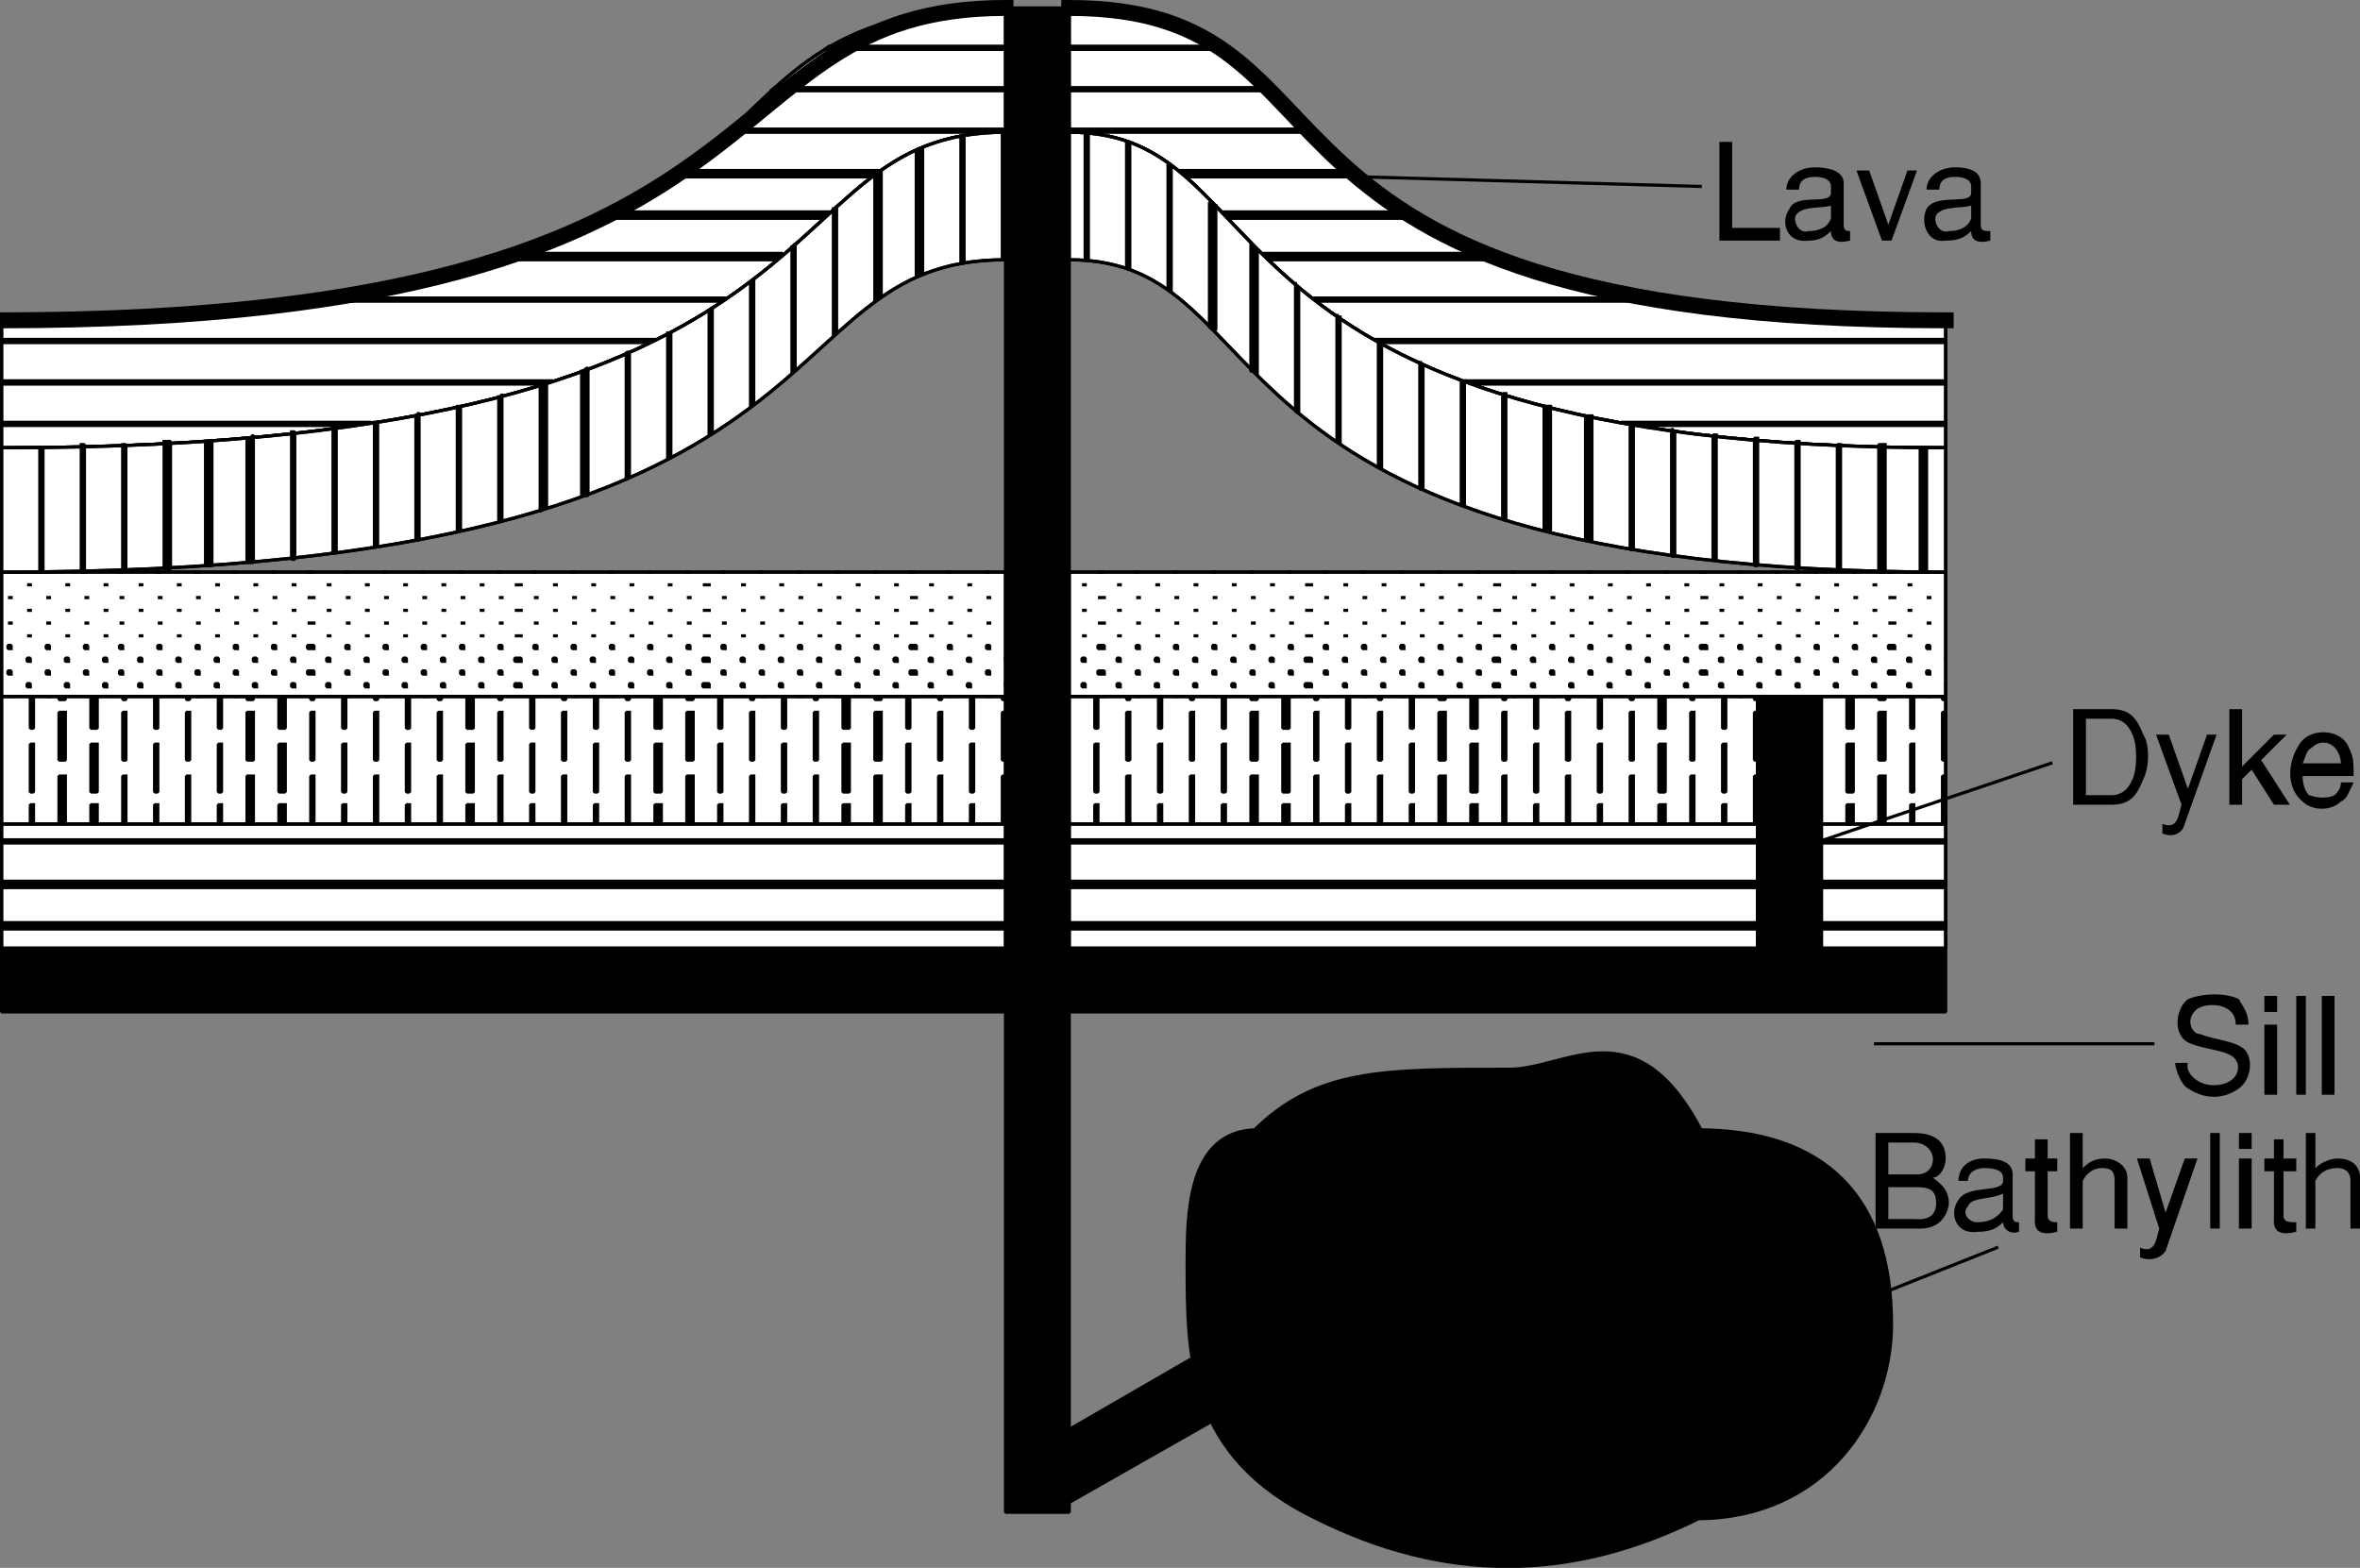 <svg width="740.5" height="491.954" version="1.2" xmlns="http://www.w3.org/2000/svg"><rect width="100%" height="100%" fill="#808080" stroke="none"/><g fill="none" stroke="#000" fill-rule="evenodd" stroke-linecap="square" stroke-linejoin="bevel" font-family="'Sans Serif'" font-size="12.5" font-weight="400"><path vector-effect="non-scaling-stroke" d="M315.5 2.5h20v472h-20V2.5m20 295h275v20h-275v-20m-20 0H.5v20h315v-20" fill="#000" stroke-linecap="butt"/><path vector-effect="non-scaling-stroke" d="M335.5 258.5h216v39h-216v-39" fill="#fff" stroke-linecap="butt"/><path vector-effect="non-scaling-stroke" d="M551.5 289.5v2h-216v-2h216m0-13v2h-216v-2h216m0-13v1h-216v-1h216" fill="#000" stroke-linecap="butt"/><path vector-effect="non-scaling-stroke" d="M335.5 258.5h216v39h-216v-39" stroke-linecap="butt"/><path vector-effect="non-scaling-stroke" d="M571.5 258.5h39v39h-39v-39" fill="#fff" stroke-linecap="butt"/><path vector-effect="non-scaling-stroke" d="M610.5 289.5v2h-39v-2h39m0-13v2h-39v-2h39m0-13v1h-39v-1h39" fill="#000" stroke-linecap="butt"/><path vector-effect="non-scaling-stroke" d="M571.5 258.5h39v39h-39v-39" stroke-linecap="butt"/><path vector-effect="non-scaling-stroke" d="M.5 258.5h315v39H.5v-39" fill="#fff" stroke-linecap="butt"/><path vector-effect="non-scaling-stroke" d="M315.5 289.5v2H.5v-2h315m0-13v2H.5v-2h315m0-13v1H.5v-1h315" fill="#000" stroke-linecap="butt"/><path vector-effect="non-scaling-stroke" d="M.5 258.5h315v39H.5v-39" stroke-linecap="butt"/><path vector-effect="non-scaling-stroke" d="M335.5 218.5h216v40h-216v-40" fill="#fff" stroke-linecap="butt"/><path vector-effect="non-scaling-stroke" d="M541.5 252.5v6h-1v-6h1m10-9v15h-1v-15h1m-10-10v15h-1v-15h1m10-10v15h-1v-15h1m-11-5h1v10h-1v-10m10 0h1v1h-1v-1m-28 34v6h-2v-6h2m9-9v15h-1v-15h1m-9-10v15h-2v-15h2m9-10v15h-1v-15h1m-11-5h2v10h-2v-10m10 0h1v1h-1v-1m-28 34v6h-1v-6h1m10-9v15h-1v-15h1m-10-10v15h-1v-15h1m10-10v15h-1v-15h1m-11-5h1v10h-1v-10m10 0h1v1h-1v-1m-29 34v6h-1v-6h1m10-9v15h-1v-15h1m-10-10v15h-1v-15h1m10-10v15h-1v-15h1m-11-5h1v10h-1v-10m10 0h1v1h-1v-1m-28 34v6h-2v-6h2m9-9v15h-1v-15h1m-9-10v15h-2v-15h2m9-10v15h-1v-15h1m-11-5h2v10h-2v-10m10 0h1v1h-1v-1m-28 34v6h-1v-6h1m10-9v15h-2v-15h2m-10-10v15h-1v-15h1m10-10v15h-2v-15h2m-11-5h1v10h-1v-10m9 0h2v1h-2v-1m-28 34v6h-1v-6h1m10-9v15h-1v-15h1m-10-10v15h-1v-15h1m10-10v15h-1v-15h1m-11-5h1v10h-1v-10m10 0h1v1h-1v-1m-28 34v6h-2v-6h2m9-9v15h-1v-15h1m-9-10v15h-2v-15h2m9-10v15h-1v-15h1m-11-5h2v10h-2v-10m10 0h1v1h-1v-1m-28 34v6h-1v-6h1m10-9v15h-2v-15h2m-10-10v15h-1v-15h1m10-10v15h-2v-15h2m-11-5h1v10h-1v-10m9 0h2v1h-2v-1m-28 34v6h-1v-6h1m10-9v15h-1v-15h1m-10-10v15h-1v-15h1m10-10v15h-1v-15h1m-11-5h1v10h-1v-10m10 0h1v1h-1v-1m-29 34v6h-1v-6h1m10-9v15h-1v-15h1m-10-10v15h-1v-15h1m10-10v15h-1v-15h1m-11-5h1v10h-1v-10m10 0h1v1h-1v-1" fill="#000" stroke-linecap="butt"/><path vector-effect="non-scaling-stroke" d="M335.5 218.5h216v40h-216v-40" stroke-linecap="butt"/><path vector-effect="non-scaling-stroke" d="M571.5 218.5h39v40h-39v-40" fill="#fff" stroke-linecap="butt"/><path vector-effect="non-scaling-stroke" d="M600.5 252.5v6h-1v-6h1m10-9v15h-1v-15h1m-10-10v15h-1v-15h1m10-10v15h-1v-15h1m-11-5h1v10h-1v-10m10 0h1v1h-1v-1m-28 34v6h-2v-6h2m10-9v15h-2v-15h2m-10-10v15h-2v-15h2m10-10v15h-2v-15h2m-12-5h2v10h-2v-10m10 0h2v1h-2v-1" fill="#000" stroke-linecap="butt"/><path vector-effect="non-scaling-stroke" d="M571.5 218.5h39v40h-39v-40" stroke-linecap="butt"/><path vector-effect="non-scaling-stroke" d="M.5 218.5h315v40H.5v-40" fill="#fff" stroke-linecap="butt"/><path vector-effect="non-scaling-stroke" d="M305.5 252.5v6h-1v-6h1m10-9v15h-1v-15h1m-10-10v15h-1v-15h1m10-10v15h-1v-15h1m-11-5h1v10h-1v-10m10 0h1v1h-1v-1m-29 34v6h-1v-6h1m10-9v15h-1v-15h1m-10-10v15h-1v-15h1m10-10v15h-1v-15h1m-11-5h1v10h-1v-10m10 0h1v1h-1v-1m-28 34v6h-2v-6h2m10-9v15h-2v-15h2m-10-10v15h-2v-15h2m10-10v15h-2v-15h2m-12-5h2v10h-2v-10m10 0h2v1h-2v-1m-28 34v6h-1v-6h1m10-9v15h-1v-15h1m-10-10v15h-1v-15h1m10-10v15h-1v-15h1m-11-5h1v10h-1v-10m10 0h1v1h-1v-1m-29 34v6h-1v-6h1m10-9v15h-1v-15h1m-10-10v15h-1v-15h1m10-10v15h-1v-15h1m-11-5h1v10h-1v-10m10 0h1v1h-1v-1m-28 34v6h-2v-6h2m10-9v15h-2v-15h2m-10-10v15h-2v-15h2m10-10v15h-2v-15h2m-12-5h2v10h-2v-10m10 0h2v1h-2v-1m-28 34v6h-1v-6h1m10-9v15h-1v-15h1m-10-10v15h-1v-15h1m10-10v15h-1v-15h1m-11-5h1v10h-1v-10m10 0h1v1h-1v-1m-29 34v6h-1v-6h1m10-9v15h-1v-15h1m-10-10v15h-1v-15h1m10-10v15h-1v-15h1m-11-5h1v10h-1v-10m10 0h1v1h-1v-1m-28 34v6h-2v-6h2m9-9v15h-1v-15h1m-9-10v15h-2v-15h2m9-10v15h-1v-15h1m-11-5h2v10h-2v-10m10 0h1v1h-1v-1m-28 34v6h-1v-6h1m10-9v15h-1v-15h1m-10-10v15h-1v-15h1m10-10v15h-1v-15h1m-11-5h1v10h-1v-10m10 0h1v1h-1v-1m-29 34v6h-1v-6h1m10-9v15h-1v-15h1m-10-10v15h-1v-15h1m10-10v15h-1v-15h1m-11-5h1v10h-1v-10m10 0h1v1h-1v-1m-28 34v6h-2v-6h2m9-9v15h-1v-15h1m-9-10v15h-2v-15h2m9-10v15h-1v-15h1m-11-5h2v10h-2v-10m10 0h1v1h-1v-1m-28 34v6h-1v-6h1m10-9v15h-2v-15h2m-10-10v15h-1v-15h1m10-10v15h-2v-15h2m-11-5h1v10h-1v-10m9 0h2v1h-2v-1m-28 34v6h-1v-6h1m10-9v15h-1v-15h1m-10-10v15h-1v-15h1m10-10v15h-1v-15h1m-11-5h1v10h-1v-10m10 0h1v1h-1v-1m-28 34v6h-2v-6h2m9-9v15h-1v-15h1m-9-10v15h-2v-15h2m9-10v15h-1v-15h1m-11-5h2v10h-2v-10m10 0h1v1h-1v-1m-28 34v6h-1v-6h1m10-9v15h-2v-15h2m-10-10v15h-1v-15h1m10-10v15h-2v-15h2m-11-5h1v10h-1v-10m9 0h2v1h-2v-1" fill="#000" stroke-linecap="butt"/><path vector-effect="non-scaling-stroke" d="M.5 218.5h315v40H.5v-40" stroke-linecap="butt"/><path vector-effect="non-scaling-stroke" d="M335.5 179.5h275v39h-275v-39" fill="#fff" stroke-linecap="butt"/><path vector-effect="non-scaling-stroke" d="M346.5 218.5h-2 2m11 0h-1 1m12 0h-1 1m12 0h-1 1m-41-3h-1v-1h1v1m6-4h-2v-1h2v1m5 4h-1v-1h1v1m6-4h-1v-1h1v1m6 4h-1v-1h1v1m6-4h-1v-1h1v1m6 4h-1v-1h1v1m6-4h-1v-1h1v1m-41-4h-1v-1h1v1m6-4h-2v-1h2v1m5 4h-1v-1h1v1m6-4h-1v-1h1v1m6 4h-1v-1h1v1m6-4h-1v-1h1v1m6 4h-1v-1h1v1m6-4h-1v-1h1v1m-41-4h-1 1m6-4h-2 2m5 4h-1 1m6-4h-1 1m6 4h-1 1m6-4h-1 1m6 4h-1 1m6-4h-1 1m-41-4h-1 1m6-4h-2 2m5 4h-1 1m6-4h-1 1m6 4h-1 1m6-4h-1 1m6 4h-1 1m6-4h-1 1m-41-4h-1 1m4-4h2-2m7 4h-1 1m5-4h1-1m7 4h-1 1m5-4h1-1m7 4h-1 1m5-4h1-1m13 39h-1 1m12 0h-1 1m11 0h-1 1m12 0h-1 1m12 0h-1 1m12 0h-1 1m12 0h-1 1m-77-3h-1v-1h1v1m6-4h-1v-1h1v1m6 4h-1v-1h1v1m6-4h-1v-1h1v1m6 4h-2v-1h2v1m5-4h-1v-1h1v1m6 4h-1v-1h1v1m6-4h-1v-1h1v1m6 4h-1v-1h1v1m6-4h-1v-1h1v1m6 4h-1v-1h1v1m6-4h-1v-1h1v1m6 4h-1v-1h1v1m6-4h-1v-1h1v1m-77-4h-1v-1h1v1m6-4h-1v-1h1v1m6 4h-1v-1h1v1m6-4h-1v-1h1v1m6 4h-2v-1h2v1m5-4h-1v-1h1v1m6 4h-1v-1h1v1m6-4h-1v-1h1v1m6 4h-1v-1h1v1m6-4h-1v-1h1v1m6 4h-1v-1h1v1m6-4h-1v-1h1v1m6 4h-1v-1h1v1m6-4h-1v-1h1v1m-77-4h-1 1m6-4h-1 1m6 4h-1 1m6-4h-1 1m6 4h-2 2m5-4h-1 1m6 4h-1 1m6-4h-1 1m6 4h-1 1m6-4h-1 1m6 4h-1 1m6-4h-1 1m6 4h-1 1m6-4h-1 1m-77-4h-1 1m6-4h-1 1m6 4h-1 1m6-4h-1 1m6 4h-2 2m5-4h-1 1m6 4h-1 1m6-4h-1 1m6 4h-1 1m6-4h-1 1m6 4h-1 1m6-4h-1 1m6 4h-1 1m6-4h-1 1m-77-4h-1 1m5-4h1-1m7 4h-1 1m5-4h1-1m7 4h-2 2m4-4h1-1m7 4h-1 1m5-4h1-1m7 4h-1 1m5-4h1-1m7 4h-1 1m5-4h1-1m7 4h-1 1m5-4h1-1m12 39h-1 1m12 0h-1 1m12 0h-1 1m12 0h-1 1m12 0h-1 1m12 0h-2 2m-65-3h-2v-1h2v1m5-4h-1v-1h1v1m6 4h-1v-1h1v1m6-4h-1v-1h1v1m6 4h-1v-1h1v1m6-4h-1v-1h1v1m6 4h-1v-1h1v1m6-4h-1v-1h1v1m6 4h-1v-1h1v1m6-4h-1v-1h1v1m6 4h-1v-1h1v1m6-4h-2v-1h2v1m-65-4h-2v-1h2v1m5-4h-1v-1h1v1m6 4h-1v-1h1v1m6-4h-1v-1h1v1m6 4h-1v-1h1v1m6-4h-1v-1h1v1m6 4h-1v-1h1v1m6-4h-1v-1h1v1m6 4h-1v-1h1v1m6-4h-1v-1h1v1m6 4h-1v-1h1v1m6-4h-2v-1h2v1m-65-4h-2 2m5-4h-1 1m6 4h-1 1m6-4h-1 1m6 4h-1 1m6-4h-1 1m6 4h-1 1m6-4h-1 1m6 4h-1 1m6-4h-1 1m6 4h-1 1m6-4h-2 2m-65-4h-2 2m5-4h-1 1m6 4h-1 1m6-4h-1 1m6 4h-1 1m6-4h-1 1m6 4h-1 1m6-4h-1 1m6 4h-1 1m6-4h-1 1m6 4h-1 1m6-4h-2 2m-65-4h-2 2m4-4h1-1m7 4h-1 1m5-4h1-1m7 4h-1 1m5-4h1-1m7 4h-1 1m5-4h1-1m7 4h-1 1m5-4h1-1m7 4h-1 1m4-4h2-2m13 39h-1 1m12 0h-1 1m12 0h-1 1m12 0h-1 1m12 0h-2 2m11 0h-1 1m-65-3h-1v-1h1v1m6-4h-1v-1h1v1m6 4h-1v-1h1v1m6-4h-1v-1h1v1m6 4h-1v-1h1v1m6-4h-1v-1h1v1m6 4h-1v-1h1v1m6-4h-1v-1h1v1m6 4h-1v-1h1v1m6-4h-2v-1h2v1m5 4h-1v-1h1v1m6-4h-1v-1h1v1m5 3v1-1m-70-7h-1v-1h1v1m6-4h-1v-1h1v1m6 4h-1v-1h1v1m6-4h-1v-1h1v1m6 4h-1v-1h1v1m6-4h-1v-1h1v1m6 4h-1v-1h1v1m6-4h-1v-1h1v1m6 4h-1v-1h1v1m6-4h-2v-1h2v1m5 4h-1v-1h1v1m6-4h-1v-1h1v1m5 3v1-1m-70-7h-1 1m6-4h-1 1m6 4h-1 1m6-4h-1 1m6 4h-1 1m6-4h-1 1m6 4h-1 1m6-4h-1 1m6 4h-1 1m6-4h-2 2m5 4h-1 1m6-4h-1 1m-65-4h-1 1m6-4h-1 1m6 4h-1 1m6-4h-1 1m6 4h-1 1m6-4h-1 1m6 4h-1 1m6-4h-1 1m6 4h-1 1m6-4h-2 2m5 4h-1 1m6-4h-1 1m-65-4h-1 1m5-4h1-1m7 4h-1 1m5-4h1-1m7 4h-1 1m5-4h1-1m7 4h-1 1m5-4h1-1m7 4h-1 1m4-4h2-2m7 4h-1 1m5-4h1-1" fill="#000" stroke-linecap="butt"/><path vector-effect="non-scaling-stroke" d="M335.5 179.5h275v39h-275v-39" stroke-linecap="butt"/><path vector-effect="non-scaling-stroke" d="M.5 179.5h315v39H.5v-39" fill="#fff" stroke-linecap="butt"/><path vector-effect="non-scaling-stroke" d="M3.5 218.5h-1 1m12 0h-1 1m12 0h-1 1m11 0h-1 1m12 0h-1 1m12 0h-1 1m-59-7h-1v-1h1v1m6 4h-1v-1h1v1m6-4h-1v-1h1v1m6 4h-1v-1h1v1m6-4h-1v-1h1v1m6 4h-1v-1h1v1m5-4h-1v-1h1v1m6 4h-1v-1h1v1m6-4h-1v-1h1v1m6 4h-1v-1h1v1m6-4h-1v-1h1v1m-59-8h-1v-1h1v1m6 4h-1v-1h1v1m6-4h-1v-1h1v1m6 4h-1v-1h1v1m6-4h-1v-1h1v1m6 4h-1v-1h1v1m5-4h-1v-1h1v1m6 4h-1v-1h1v1m6-4h-1v-1h1v1m6 4h-1v-1h1v1m6-4h-1v-1h1v1m-59-8h-1 1m6 4h-1 1m6-4h-1 1m6 4h-1 1m6-4h-1 1m6 4h-1 1m5-4h-1 1m6 4h-1 1m6-4h-1 1m6 4h-1 1m6-4h-1 1m-59-8h-1 1m6 4h-1 1m6-4h-1 1m6 4h-1 1m6-4h-1 1m6 4h-1 1m5-4h-1 1m6 4h-1 1m6-4h-1 1m6 4h-1 1m6-4h-1 1m-60-8h1-1m7 4h-1 1m5-4h1-1m7 4h-1 1m5-4h1-1m7 4h-1 1m4-4h1-1m7 4h-1 1m5-4h1-1m7 4h-1 1m5-4h1-1m13 39h-1 1m12 0h-1 1m12 0h-2 2m11 0h-1 1m12 0h-1 1m12 0h-1 1m12 0h-1 1m-77-3h-1v-1h1v1m6-4h-1v-1h1v1m6 4h-1v-1h1v1m6-4h-1v-1h1v1m6 4h-1v-1h1v1m6-4h-2v-1h2v1m5 4h-1v-1h1v1m6-4h-1v-1h1v1m6 4h-1v-1h1v1m6-4h-1v-1h1v1m6 4h-1v-1h1v1m6-4h-1v-1h1v1m6 4h-1v-1h1v1m6-4h-1v-1h1v1m-77-4h-1v-1h1v1m6-4h-1v-1h1v1m6 4h-1v-1h1v1m6-4h-1v-1h1v1m6 4h-1v-1h1v1m6-4h-2v-1h2v1m5 4h-1v-1h1v1m6-4h-1v-1h1v1m6 4h-1v-1h1v1m6-4h-1v-1h1v1m6 4h-1v-1h1v1m6-4h-1v-1h1v1m6 4h-1v-1h1v1m6-4h-1v-1h1v1m-77-4h-1 1m6-4h-1 1m6 4h-1 1m6-4h-1 1m6 4h-1 1m6-4h-2 2m5 4h-1 1m6-4h-1 1m6 4h-1 1m6-4h-1 1m6 4h-1 1m6-4h-1 1m6 4h-1 1m6-4h-1 1m-77-4h-1 1m6-4h-1 1m6 4h-1 1m6-4h-1 1m6 4h-1 1m6-4h-2 2m5 4h-1 1m6-4h-1 1m6 4h-1 1m6-4h-1 1m6 4h-1 1m6-4h-1 1m6 4h-1 1m6-4h-1 1m-77-4h-1 1m5-4h1-1m7 4h-1 1m5-4h1-1m7 4h-1 1m4-4h2-2m7 4h-1 1m5-4h1-1m7 4h-1 1m5-4h1-1m7 4h-1 1m5-4h1-1m7 4h-1 1m5-4h1-1m13 39h-1 1m11 0h-1 1m12 0h-1 1m12 0h-1 1m12 0h-1 1m12 0h-1 1m11 0h-1 1m-76-3h-1v-1h1v1m6-4h-1v-1h1v1m6 4h-2v-1h2v1m5-4h-1v-1h1v1m6 4h-1v-1h1v1m6-4h-1v-1h1v1m6 4h-1v-1h1v1m6-4h-1v-1h1v1m6 4h-1v-1h1v1m6-4h-1v-1h1v1m6 4h-1v-1h1v1m6-4h-1v-1h1v1m6 4h-2v-1h2v1m5-4h-1v-1h1v1m-76-4h-1v-1h1v1m6-4h-1v-1h1v1m6 4h-2v-1h2v1m5-4h-1v-1h1v1m6 4h-1v-1h1v1m6-4h-1v-1h1v1m6 4h-1v-1h1v1m6-4h-1v-1h1v1m6 4h-1v-1h1v1m6-4h-1v-1h1v1m6 4h-1v-1h1v1m6-4h-1v-1h1v1m6 4h-2v-1h2v1m5-4h-1v-1h1v1m-76-4h-1 1m6-4h-1 1m6 4h-2 2m5-4h-1 1m6 4h-1 1m6-4h-1 1m6 4h-1 1m6-4h-1 1m6 4h-1 1m6-4h-1 1m6 4h-1 1m6-4h-1 1m6 4h-2 2m5-4h-1 1m-76-4h-1 1m6-4h-1 1m6 4h-2 2m5-4h-1 1m6 4h-1 1m6-4h-1 1m6 4h-1 1m6-4h-1 1m6 4h-1 1m6-4h-1 1m6 4h-1 1m6-4h-1 1m6 4h-2 2m5-4h-1 1m-76-4h-1 1m5-4h1-1m7 4h-2 2m4-4h1-1m7 4h-1 1m5-4h1-1m7 4h-1 1m5-4h1-1m7 4h-1 1m5-4h1-1m7 4h-1 1m5-4h1-1m7 4h-2 2m4-4h1-1m13 39h-1 1m12 0h-1 1m12 0h-1 1m12 0h-1 1m-42-3h-1v-1h1v1m6-4h-1v-1h1v1m6 4h-1v-1h1v1m6-4h-1v-1h1v1m6 4h-1v-1h1v1m6-4h-1v-1h1v1m6 4h-1v-1h1v1m6-4h-1v-1h1v1m-42-4h-1v-1h1v1m6-4h-1v-1h1v1m6 4h-1v-1h1v1m6-4h-1v-1h1v1m6 4h-1v-1h1v1m6-4h-1v-1h1v1m6 4h-1v-1h1v1m6-4h-1v-1h1v1m-42-4h-1 1m6-4h-1 1m6 4h-1 1m6-4h-1 1m6 4h-1 1m6-4h-1 1m6 4h-1 1m6-4h-1 1m-42-4h-1 1m6-4h-1 1m6 4h-1 1m6-4h-1 1m6 4h-1 1m6-4h-1 1m6 4h-1 1m6-4h-1 1m-42-4h-1 1m5-4h1-1m7 4h-1 1m5-4h1-1m7 4h-1 1m5-4h1-1m7 4h-1 1m5-4h1-1m13 39h-2 2m11 0h-1 1m12 0h-1 1m-29-3h-1v-1h1v1m6-4h-2v-1h2v1m5 4h-1v-1h1v1m6-4h-1v-1h1v1m6 4h-1v-1h1v1m6-4h-1v-1h1v1m5 3v1-1m-34-7h-1v-1h1v1m6-4h-2v-1h2v1m5 4h-1v-1h1v1m6-4h-1v-1h1v1m6 4h-1v-1h1v1m6-4h-1v-1h1v1m5 3v1-1m-34-7h-1 1m6-4h-2 2m5 4h-1 1m6-4h-1 1m6 4h-1 1m6-4h-1 1m-29-4h-1 1m6-4h-2 2m5 4h-1 1m6-4h-1 1m6 4h-1 1m6-4h-1 1m-29-4h-1 1m4-4h2-2m7 4h-1 1m5-4h1-1m7 4h-1 1m5-4h1-1" fill="#000" stroke-linecap="butt"/><path vector-effect="non-scaling-stroke" d="M.5 179.5h315v39H.5v-39" stroke-linecap="butt"/><path vector-effect="non-scaling-stroke" d="M315.5 2.5c-118 0-39 98-315 98v40c276 0 236-99 315-99v-39" fill="#fff" stroke-linecap="butt"/><path vector-effect="non-scaling-stroke" d="M.5 132.5v1h108c3 0 6-1 8-1H.5m0-13v1h169c2 0 3-1 4-1H.5m0-13v1h203c1 0 2-1 3-1H.5m114-13c-3 0-6 0-9 1h121c1-1 2-1 2-1h-114m52-14c-1 1-2 1-4 2h82c0-1 1-1 1-2h-79m29-13c-1 1-2 1-3 2h67c0-1 1-1 1-2h-65m19-13-2 2h62l2-2h-62m15-13c-1 1-1 1-2 1h88v-1h-86m14-13c-1 0-1 1-2 1h74v-1h-72m17-13c-1 0-1 1-2 1h57v-1h-55m55-12h-8 8" fill="#000" stroke-linecap="butt"/><path vector-effect="non-scaling-stroke" d="M315.5 2.5c-118 0-39 98-315 98v40c276 0 236-99 315-99v-39" stroke-linecap="butt"/><path vector-effect="non-scaling-stroke" d="M335.5 2.5c103 0 34 98 275 98v40c-241 0-206-99-275-99v-39" fill="#fff" stroke-linecap="butt"/><path vector-effect="non-scaling-stroke" d="M610.5 132.5v1h-94c-2 0-5-1-8-1h102m0-13v1h-148c-1 0-2-1-3-1h151m0-13v1h-178s-1-1-2-1h180m-99-13c2 0 5 0 7 1h-106c0-1-1-1-1-1h100m-46-14c1 1 2 1 3 2h-71c0-1-1-1-1-2h69m-25-13 2 2h-58c0-1-1-1-1-2h57m-17-13 2 2h-54c-1-1-2-1-2-2h54m-13-13 1 1h-76v-1h75m-12-13c1 0 1 1 1 1h-64v-1h63m-15-13s1 1 2 1h-50v-1h48m-48-12h7-7" fill="#000" stroke-linecap="butt"/><path vector-effect="non-scaling-stroke" d="M335.5 2.5c103 0 34 98 275 98v40c-241 0-206-99-275-99v-39" stroke-linecap="butt"/><path vector-effect="non-scaling-stroke" d="M.5 140.5c276 0 236-99 315-99v40c-79 0-39 98-315 98v-39" fill="#fff" stroke-linecap="butt"/><path vector-effect="non-scaling-stroke" d="M314.5 41.5h1v40h-1v-40m-13 2c0-1 0-1 1-1v40h-1v-39m-14 4c1-1 1-1 2-1v39c-1 1-1 1-2 1v-39m-13 7c1 0 1 0 2-1v40c-1 0-1 0-2 1v-40m-13 11c1 0 1 0 1-1v40l-1 1v-40m-13 12 1-1v39c0 1-1 1-1 2v-40m-13 11 1-1v39c0 1-1 1-1 1v-39m-13 9 1-1v39c0 1-1 1-1 1v-39m-13 7h1v39s-1 0-1 1v-40m-13 7c0-1 0-1 1-1v39l-1 1v-39m-14 5c1 0 1-1 2-1v40h-2v-39m-13 4h2v39c-1 0-1 0-2 1v-40m-13 4c1 0 1 0 1-1v40h-1v-39m-13 3h1v39h-1v-39m-13 3 1-1v40h-1v-39m-13 2h1v39h-1v-39m-13 2h1v39h-1v-39m-13 1h1v40h-1v-40m-14 2c1 0 1 0 2-1v40h-2v-39m-13 1h2v39h-2v-39m-13 0h2v40h-2v-40m-13 1h1v39h-1v-39m-13 0h1v40h-1v-40m-13 1h1v39h-1v-39" fill="#000" stroke-linecap="butt"/><path vector-effect="non-scaling-stroke" d="M.5 140.5c276 0 236-99 315-99v40c-79 0-39 98-315 98v-39" stroke-linecap="butt"/><path vector-effect="non-scaling-stroke" d="M610.5 140.5c-241 0-206-99-275-99v40c69 0 34 98 275 98v-39" fill="#fff" stroke-linecap="butt"/><path vector-effect="non-scaling-stroke" d="M604.5 140.5h-2v39h2v-39m-13-1h-2v40h2v-40m-14 0h-1v39h1v-39m-13-1h-1v40h1v-40m-13-1h-1v40h1v-40m-13-1h-1v39h1v-39m-13-1-1-1v40h1v-39m-13-2-1-1v40h1v-39m-13-3h-2v39h2v-39m-13-3h-2v39h2v-39m-14-4h-1v39l1 1v-40m-13-4h-1v39h1v-39m-13-5-1-1v40h1v-39m-13-7h-1v39s1 0 1 1v-40m-13-8s-1 0-1-1v40s1 0 1 1v-40m-13-9c-1-1-1-1-1-2v40s0 1 1 1v-39m-13-12-2-2v40c1 0 1 0 2 1v-39m-13-14c-1 0-1-1-2-1v39c1 1 1 1 2 1v-39m-14-12s0-1-1-1v39l1 1v-39m-13-7c0-1-1-1-1-1v39c0 1 1 1 1 1v-39m-13-3c0-1-1-1-1-1v40h1v-39" fill="#000" stroke-linecap="butt"/><path vector-effect="non-scaling-stroke" d="M610.5 140.5c-241 0-206-99-275-99v40c69 0 34 98 275 98v-39" stroke-linecap="butt"/><path vector-effect="non-scaling-stroke" d="M551.5 218.5h20v79h-20v-79" fill="#000" stroke-linecap="butt"/><path d="M335.5 2.5c98 0 39 98 275 98m-295-98c-98 0-59 98-315 98" stroke-width="5" stroke-linecap="butt"/><path d="m320.5 459.5 102-59 9 14-102 58-9-13" fill="#000" stroke-width="5" stroke-linecap="butt"/><path d="M374.5 396.5c0-15 0-40 20-40 19-19 39-19 79-19 19 0 39-20 59 19 39 0 59 20 59 59 0 28-20 59-59 59-40 20-79 20-119 0-39-19-39-49-39-78" fill="#000" stroke-width="5" stroke-linecap="butt"/><path d="M539.5 75.5h19v-4h-15v-27h-4v31m21-16c0-4 4-7 9-7 4 0 9 1 9 5v13c0 2 1 2 2 2v3c-4 1-6 0-6-3-2 2-4 3-7 3-7 1-9-6-6-10 2-5 13-1 13-5v-2c0-2-2-3-5-3s-5 1-5 4h-4m14 5c-3 1-9 0-11 3-1 2 1 6 4 5 3 0 6-1 7-4v-4m18 6-6-17h-4l8 22h3l8-22h-3l-6 17m12-11c0-4 4-7 9-7 4 0 8 1 8 5v13c0 2 1 2 3 2v3c-4 1-6 0-6-3-2 2-4 3-8 3-6 1-8-6-6-10 3-5 14-1 14-5v-2c0-2-2-3-5-3s-5 1-5 4h-4m14 5c-3 1-9 0-11 3-1 2 1 6 4 5 3 0 6-1 7-4v-4m64 269h4c-1 3 3 7 8 7 7 0 9-5 7-8s-9-3-14-5c-6-2-5-11-1-14 5-2 12-2 16 0 1 2 3 4 3 8h-4c0-7-9-7-12-5-4 3-2 8 1 8 5 2 11 2 14 5 3 4 1 10-2 12-4 3-10 4-16 0-2-1-4-6-4-8m28-21v5h4v-5h-4m0 31h4v-22h-4v22m10-31v31h3v-31h-3m8 0v31h4v-31h-4m-59-69c1-3 1-9 0-12s-3-6-7-6h-8v24h8c4 0 6-3 7-6m-7 9h-12v-30h12c6 0 8 3 10 8 2 3 2 10 0 14-2 5-4 8-10 8m16 6v3c2 1 6 1 7-3l10-28h-3l-6 17-6-17h-4l8 22c-1 3-1 8-6 6m21-36h4v18l10-10h4l-8 8 9 14h-5l-7-11-3 3v8h-4v-30" fill="#000" stroke="none"/><path d="M734.5 245.5h4c-2 4-2 5-4 6-3 3-9 3-12 0-5-4-5-12-1-18 3-5 12-5 15 0 2 4 2 5 2 10h-16c0 3 1 5 2 6 3 1 6 1 8 0 1-1 2-2 2-4m-2-11c1 1 2 3 2 5h-12c1-2 1-4 3-5 2-2 5-2 7 0m-131 134h-9v-10h8c4 0 6 3 6 5 0 4-3 5-5 5m5 1c2 0 4-3 4-6 0-5-3-8-10-8h-12v30h14c8 0 9-7 9-8 0-5-4-7-5-8m-6 13h-8v-10h9c4 0 6 1 6 5 0 6-6 5-7 5m14-12c0-4 3-7 8-7s9 1 9 5v13c0 2 1 2 2 2v3c-3 1-5-1-5-3-2 2-4 3-8 3-7 1-9-6-6-10 3-5 14-2 14-6v-1c0-2-2-3-6-3-2 0-5 1-5 4h-3m14 4c-4 2-10 1-11 4-2 2 0 5 3 5s6-1 8-4v-5m17 9v3c-8 2-7-3-7-5v-14h-3v-4h3v-6h4v6h3v4h-3v14c0 2 2 2 3 2m8-17c2-2 4-3 7-3s7 2 7 6v16h-4v-15c0-3-1-4-4-4s-5 2-6 4v15h-4v-30h4v11m18 25v3c2 1 6 1 8-2l10-29h-4l-6 17-5-17h-4l7 22c-1 3-1 8-6 6m22-36v30h3v-30h-3m9 0v5h4v-5h-4m0 30h4v-22h-4v22m18-2v3c-8 2-7-3-7-5v-14h-3v-4h3v-6h3v6h4v4h-4v14c0 2 2 2 4 2m6-17c2-2 5-3 7-3 4 0 7 2 7 6v16h-3v-15c0-3-2-4-4-4-4 0-6 2-7 4v15h-3v-30h3v11" fill="#000" stroke="none"/><path d="m533.5 58.5-106-3m216 184-83 28m115 60h-87m-148 138 186-74" fill="#000" stroke-linecap="butt"/></g></svg>
